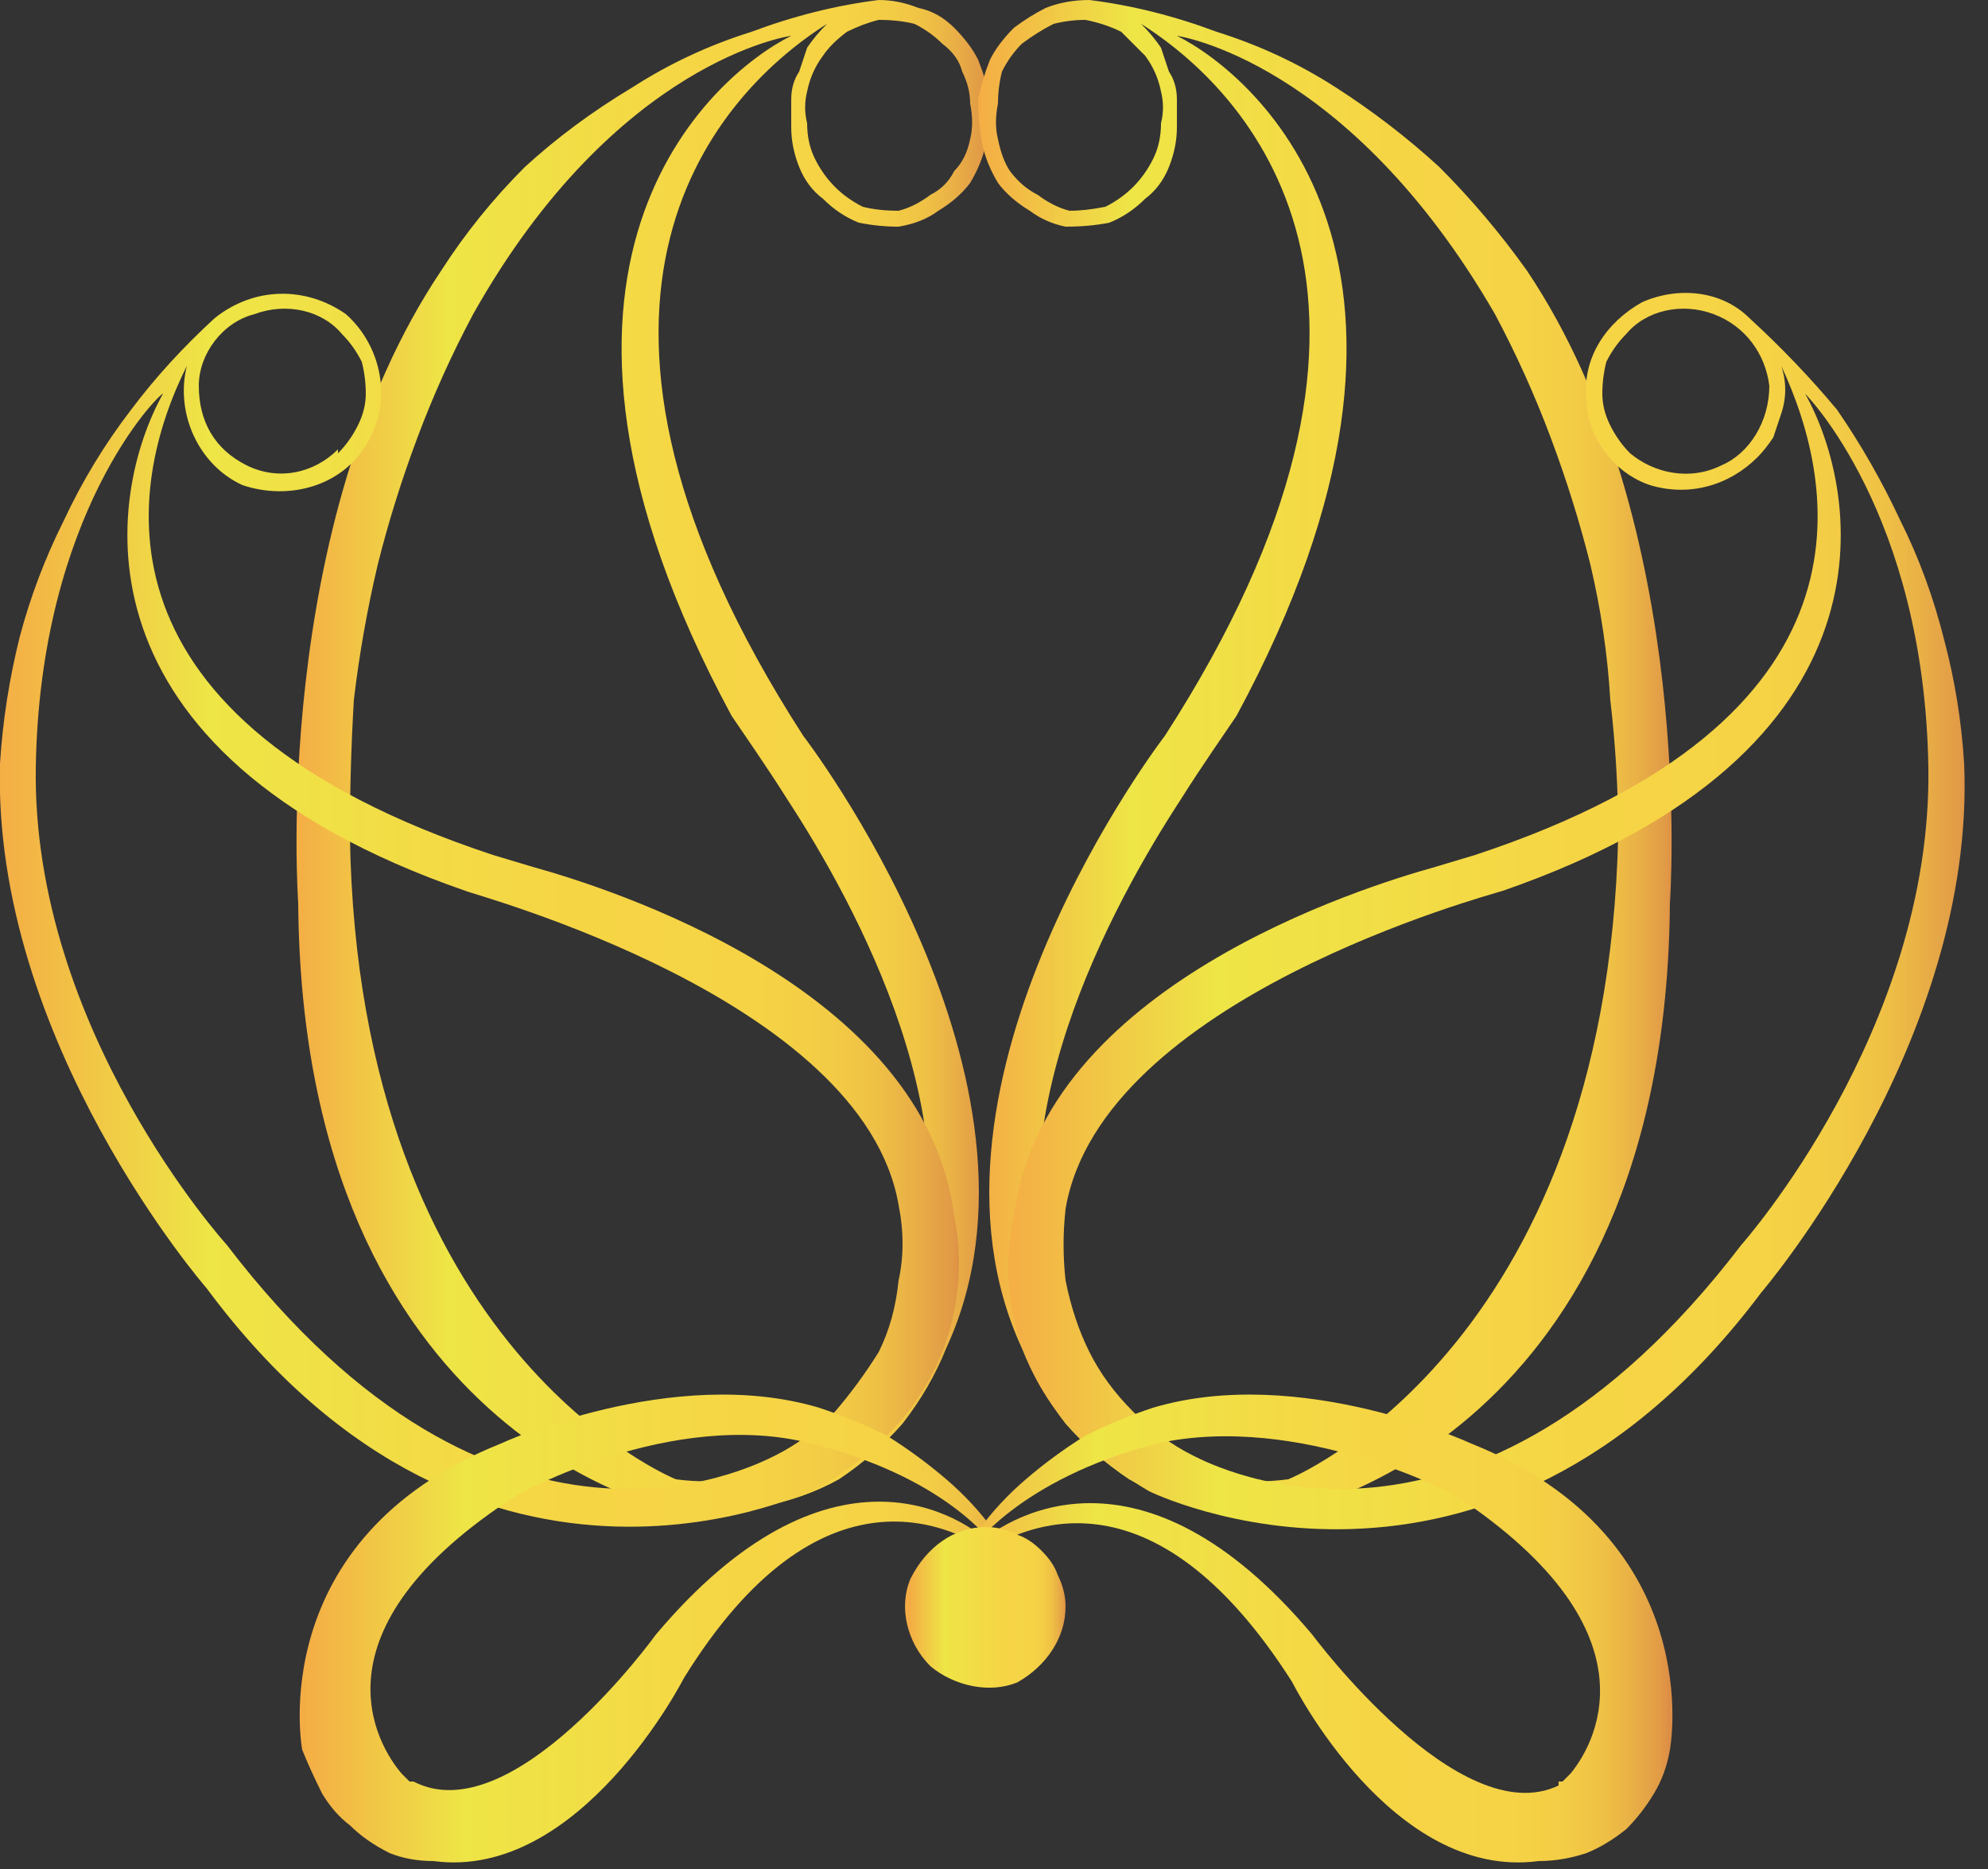 <svg version="1.2" xmlns="http://www.w3.org/2000/svg" viewBox="0 0 50 47" width="50" height="47">
	<rect x="0" y="0" width="50" height="47" fill="#333333" stroke="none"/>
	<title>logo-svg</title>
	<defs>
		<linearGradient id="g1" x2="1" gradientUnits="userSpaceOnUse" gradientTransform="matrix(17.4,0,0,37.953,7.44,19.04)">
			<stop offset="0" stop-color="#f4ad45"/>
			<stop offset=".22" stop-color="#eee546"/>
			<stop offset=".59" stop-color="#f6d545"/>
			<stop offset=".79" stop-color="#f5d345"/>
			<stop offset=".86" stop-color="#f3cc45"/>
			<stop offset=".91" stop-color="#efc145"/>
			<stop offset=".95" stop-color="#e9b046"/>
			<stop offset=".99" stop-color="#e19a46"/>
			<stop offset="1" stop-color="#dd8e46"/>
		</linearGradient>
		<linearGradient id="g2" x2="1" gradientUnits="userSpaceOnUse" gradientTransform="matrix(17.4,0,0,37.996,24.63,19.04)">
			<stop offset="0" stop-color="#f4ad45"/>
			<stop offset=".22" stop-color="#eee546"/>
			<stop offset=".59" stop-color="#f6d545"/>
			<stop offset=".79" stop-color="#f5d345"/>
			<stop offset=".86" stop-color="#f3cc45"/>
			<stop offset=".91" stop-color="#efc145"/>
			<stop offset=".95" stop-color="#e9b046"/>
			<stop offset=".99" stop-color="#e19a46"/>
			<stop offset="1" stop-color="#dd8e46"/>
		</linearGradient>
		<linearGradient id="g3" x2="1" gradientUnits="userSpaceOnUse" gradientTransform="matrix(24.1,0,0,31.062,25.35,22.88)">
			<stop offset="0" stop-color="#f4ad45"/>
			<stop offset=".22" stop-color="#eee546"/>
			<stop offset=".59" stop-color="#f6d545"/>
			<stop offset=".79" stop-color="#f5d345"/>
			<stop offset=".86" stop-color="#f3cc45"/>
			<stop offset=".91" stop-color="#efc145"/>
			<stop offset=".95" stop-color="#e9b046"/>
			<stop offset=".99" stop-color="#e19a46"/>
			<stop offset="1" stop-color="#dd8e46"/>
		</linearGradient>
		<linearGradient id="g4" x2="1" gradientUnits="userSpaceOnUse" gradientTransform="matrix(24.1,0,0,30.99,0,22.88)">
			<stop offset="0" stop-color="#f4ad45"/>
			<stop offset=".22" stop-color="#eee546"/>
			<stop offset=".59" stop-color="#f6d545"/>
			<stop offset=".79" stop-color="#f5d345"/>
			<stop offset=".86" stop-color="#f3cc45"/>
			<stop offset=".91" stop-color="#efc145"/>
			<stop offset=".95" stop-color="#e9b046"/>
			<stop offset=".99" stop-color="#e19a46"/>
			<stop offset="1" stop-color="#dd8e46"/>
		</linearGradient>
		<linearGradient id="g5" x2="1" gradientUnits="userSpaceOnUse" gradientTransform="matrix(18.57,0,0,11.779,7.56,40.95)">
			<stop offset="0" stop-color="#f4ad45"/>
			<stop offset=".22" stop-color="#eee546"/>
			<stop offset=".59" stop-color="#f6d545"/>
			<stop offset=".79" stop-color="#f5d345"/>
			<stop offset=".86" stop-color="#f3cc45"/>
			<stop offset=".91" stop-color="#efc145"/>
			<stop offset=".95" stop-color="#e9b046"/>
			<stop offset=".99" stop-color="#e19a46"/>
			<stop offset="1" stop-color="#dd8e46"/>
		</linearGradient>
		<linearGradient id="g6" x2="1" gradientUnits="userSpaceOnUse" gradientTransform="matrix(18.57,0,0,11.822,23.45,40.95)">
			<stop offset="0" stop-color="#f4ad45"/>
			<stop offset=".22" stop-color="#eee546"/>
			<stop offset=".59" stop-color="#f6d545"/>
			<stop offset=".79" stop-color="#f5d345"/>
			<stop offset=".86" stop-color="#f3cc45"/>
			<stop offset=".91" stop-color="#efc145"/>
			<stop offset=".95" stop-color="#e9b046"/>
			<stop offset=".99" stop-color="#e19a46"/>
			<stop offset="1" stop-color="#dd8e46"/>
		</linearGradient>
		<linearGradient id="g7" x2="1" gradientUnits="userSpaceOnUse" gradientTransform="matrix(3.91,0,0,3.91,22.89,40.38)">
			<stop offset="0" stop-color="#f4ad45"/>
			<stop offset=".22" stop-color="#eee546"/>
			<stop offset=".59" stop-color="#f6d545"/>
			<stop offset=".79" stop-color="#f5d345"/>
			<stop offset=".86" stop-color="#f3cc45"/>
			<stop offset=".91" stop-color="#efc145"/>
			<stop offset=".95" stop-color="#e9b046"/>
			<stop offset=".99" stop-color="#e19a46"/>
			<stop offset="1" stop-color="#dd8e46"/>
		</linearGradient>
		<linearGradient id="g8" x2="1" gradientUnits="userSpaceOnUse" gradientTransform="matrix(23.39,0,0,22.879,57.24,23.42)">
			<stop offset="0" stop-color="#f4ad45"/>
			<stop offset=".22" stop-color="#eee546"/>
			<stop offset=".59" stop-color="#f6d545"/>
			<stop offset=".79" stop-color="#f5d345"/>
			<stop offset=".86" stop-color="#f3cc45"/>
			<stop offset=".91" stop-color="#efc145"/>
			<stop offset=".95" stop-color="#e9b046"/>
			<stop offset=".99" stop-color="#e19a46"/>
			<stop offset="1" stop-color="#dd8e46"/>
		</linearGradient>
		<linearGradient id="g9" x2="1" gradientUnits="userSpaceOnUse" gradientTransform="matrix(17.23,0,0,22.527,141.75,23.42)">
			<stop offset="0" stop-color="#f4ad45"/>
			<stop offset=".22" stop-color="#eee546"/>
			<stop offset=".59" stop-color="#f6d545"/>
			<stop offset=".79" stop-color="#f5d345"/>
			<stop offset=".86" stop-color="#f3cc45"/>
			<stop offset=".91" stop-color="#efc145"/>
			<stop offset=".95" stop-color="#e9b046"/>
			<stop offset=".99" stop-color="#e19a46"/>
			<stop offset="1" stop-color="#dd8e46"/>
		</linearGradient>
	</defs>
	<style>
		.s0 { fill: url(#g1) } 
		.s1 { fill: url(#g2) } 
		.s2 { fill: url(#g3) } 
		.s3 { fill: url(#g4) } 
		.s4 { fill: url(#g5) } 
		.s5 { fill: url(#g6) } 
		.s6 { fill: url(#g7) } 
		.s7 { fill: url(#g8) } 
		.s8 { fill: #ffffff } 
		.s9 { fill: url(#g9) } 
	</style>
	<g id="Layer_2">
		<g id="Слой_1">
			<path id="Layer" fill-rule="evenodd" class="s0" d="m23.1 0.2q0.5 0.1 0.9 0.5 0.4 0.4 0.6 0.8 0.2 0.5 0.3 1 0 0.6-0.1 1.1-0.1 0.5-0.4 1-0.3 0.4-0.8 0.7-0.4 0.3-1 0.4-0.5 0-1-0.1-0.5-0.2-0.9-0.6-0.4-0.3-0.6-0.8-0.2-0.5-0.2-1 0-0.4 0-0.7 0-0.4 0.2-0.7 0.1-0.3 0.2-0.6 0.2-0.3 0.5-0.6c-3 1.9-7.5 7.2-0.6 17.9 0 0 6.7 8.7 3.6 15.4q-0.4 1-1.1 1.9-0.7 0.8-1.6 1.4-0.9 0.5-2 0.7-1 0.2-2.1 0.1c0 0-9.4-1.8-9.5-15.3 0 0-0.7-9.5 3.6-15.9q0.9-1.4 2.1-2.6 1.2-1.1 2.7-2 1.4-0.9 3-1.4 1.6-0.6 3.2-0.8 0.5 0 1 0.2zm-3.3 19.9c-0.5-0.8-1.2-1.8-1.4-2.1-6.1-11.3-0.5-16.1 1.5-17.1 0 0-4.4 0.6-8 7q-0.8 1.5-1.4 3.1-0.6 1.6-1 3.2-0.4 1.7-0.6 3.4-0.1 1.7-0.1 3.4c0.2 13 8.2 16.2 8.2 16.2 4.6 0.6 5.8-4.2 5.8-4.2 1.9-4.5-1.3-10.3-3-12.9zm1.5-19.3q-0.4 0.3-0.6 0.6-0.3 0.4-0.4 0.9-0.1 0.4 0 0.8 0 0.5 0.2 0.9 0.2 0.4 0.5 0.7 0.3 0.3 0.7 0.5 0.4 0.1 0.9 0.1 0.4-0.1 0.8-0.4 0.4-0.2 0.6-0.6 0.3-0.3 0.4-0.8 0.1-0.4 0-0.9 0-0.4-0.2-0.8-0.1-0.4-0.5-0.7-0.3-0.3-0.7-0.5-0.4-0.1-0.9-0.1-0.4 0.1-0.8 0.3z"/>
			<path id="Layer" fill-rule="evenodd" class="s1" d="m27.4 0q1.6 0.2 3.2 0.8 1.6 0.5 3 1.4 1.4 0.9 2.6 2 1.2 1.2 2.2 2.6c4.3 6.4 3.6 15.9 3.6 15.9-0.1 13.5-9.5 15.3-9.5 15.3q-1.1 0.1-2.1-0.1-1.1-0.2-2-0.7-0.9-0.6-1.6-1.4-0.7-0.9-1.1-1.9c-3.1-6.7 3.6-15.4 3.6-15.4 6.9-10.7 2.4-16-0.6-17.9q0.3 0.3 0.5 0.6 0.1 0.3 0.2 0.6 0.2 0.3 0.2 0.7 0 0.3 0 0.7 0 0.5-0.2 1-0.2 0.5-0.6 0.8-0.4 0.4-0.9 0.6-0.5 0.1-1.1 0.1-0.5-0.1-0.9-0.4-0.5-0.3-0.8-0.7-0.3-0.5-0.4-1-0.1-0.5-0.1-1.1 0.1-0.5 0.3-1 0.2-0.4 0.6-0.8 0.4-0.3 0.8-0.5 0.5-0.2 1.1-0.2zm-0.7 33c0 0 1.1 4.8 5.7 4.2 0 0 8-3.2 8.3-16.2q0-1.7-0.2-3.4-0.1-1.7-0.5-3.4-0.4-1.6-1-3.2-0.6-1.6-1.4-3.1c-3.7-6.4-8-7-8-7 2 1 7.6 5.8 1.5 17.1-0.2 0.3-0.9 1.3-1.4 2.1-1.7 2.6-4.9 8.4-3 12.9zm0.6-32.5q-0.4 0-0.8 0.1-0.4 0.2-0.8 0.5-0.3 0.3-0.5 0.7-0.1 0.4-0.1 0.8-0.1 0.5 0 0.9 0.1 0.5 0.3 0.8 0.3 0.4 0.7 0.6 0.4 0.3 0.8 0.4 0.4 0 0.9-0.1 0.4-0.2 0.7-0.5 0.3-0.3 0.5-0.7 0.2-0.4 0.2-0.9 0.1-0.4 0-0.8-0.1-0.5-0.4-0.9-0.3-0.3-0.6-0.6-0.4-0.2-0.9-0.3z"/>
			<path id="Layer" fill-rule="evenodd" class="s2" d="m44 8q1.2 1.1 2.2 2.3 0.9 1.3 1.6 2.8 0.7 1.4 1.1 3 0.4 1.5 0.5 3.1c0.3 7-5.1 13.3-5.1 13.3-6.9 9.2-15.4 5-15.4 5-4.6-2.7-3.4-6.9-3.4-6.9 0.7-5.8 8.8-8.3 10.6-8.8l1-0.3c10.3-3.4 9.1-9.3 7.7-12.3q0.1 0.3 0.1 0.6 0 0.3-0.1 0.6-0.1 0.3-0.2 0.6-0.2 0.3-0.4 0.5c-0.7 0.7-1.7 1-2.7 0.7-0.9-0.3-1.6-1.2-1.6-2.2-0.1-1 0.5-1.9 1.4-2.4 0.9-0.4 2-0.3 2.7 0.4zm-17.2 22.4q-0.1 0.9 0 1.8 0.2 1 0.6 1.8 0.4 0.8 1.1 1.5 0.7 0.7 1.5 1.1c0.6 0.3 7 3.6 13.8-5.3 0 0 4.8-5.4 4.7-12-0.1-6.4-3.1-9.4-3.1-9.4 1.4 2.5 2.5 9-7.6 12.5-0.3 0.1-10.1 2.7-11 8zm14.2-19c0.6 0.5 1.5 0.7 2.3 0.3 0.7-0.3 1.2-1.1 1.2-2-0.1-0.8-0.6-1.5-1.4-1.8-0.8-0.3-1.7-0.1-2.2 0.5q-0.3 0.3-0.5 0.7-0.1 0.4-0.1 0.8 0 0.4 0.2 0.8 0.2 0.4 0.5 0.7z"/>
			<path id="Layer" fill-rule="evenodd" class="s3" d="m8.7 7.9c0.9 0.8 1.2 2.2 0.5 3.3-0.6 1-1.9 1.4-3.1 1-1.1-0.5-1.7-1.8-1.4-3-1.5 3-2.6 8.9 7.7 12.3l1 0.3c1.8 0.5 9.9 3 10.6 8.8 0 0 1.1 4.2-3.4 6.8 0 0-8.5 4.3-15.4-5 0 0-5.4-6.2-5.2-13.2q0.1-1.6 0.5-3.2 0.4-1.5 1.1-2.9 0.7-1.5 1.7-2.8 0.9-1.2 2.1-2.3c1-0.8 2.3-0.8 3.3-0.1zm3 14.5c-10.1-3.5-9-10-7.6-12.5-0.1 0-3.1 3-3.2 9.4-0.1 6.6 4.8 12 4.8 12 6.8 8.9 13.2 5.6 13.8 5.3q0.8-0.4 1.5-1.1 0.6-0.7 1.1-1.5 0.4-0.8 0.5-1.8 0.2-0.9 0-1.9c-0.9-5.2-10.7-7.8-10.9-7.9zm-3.2-11q0.3-0.3 0.5-0.7 0.2-0.4 0.2-0.8 0-0.4-0.1-0.8-0.2-0.4-0.5-0.7c-0.5-0.6-1.4-0.8-2.2-0.5-0.8 0.2-1.4 1-1.4 1.8 0 0.9 0.4 1.6 1.2 2 0.8 0.4 1.7 0.2 2.3-0.4z"/>
			<path id="Layer" fill-rule="evenodd" class="s4" d="m26.2 40.5q0 0.3-0.1 0.6-0.1 0.2-0.3 0.5-0.2 0.2-0.4 0.3c-0.3 0.2-0.7 0.3-1.1 0.2-0.4-0.2-0.7-0.4-0.9-0.8-0.2-0.3-0.2-0.7-0.1-1.1 0.2-0.3 0.4-0.6 0.8-0.8q0.2-0.1 0.3-0.1 0.2-0.1 0.4-0.1 0.1 0 0.3 0.1 0.2 0 0.3 0.1c-1.4-1.2-4.8-2.7-8.2 2.8 0 0-2.6 5.1-6.3 4.6q-0.6 0-1.1-0.2-0.6-0.3-1-0.7-0.4-0.3-0.7-0.8-0.3-0.6-0.5-1.1c0 0-1-5.3 5-7.7 0 0 4.3-2 8-0.9q0.9 0.3 1.7 0.7 0.8 0.5 1.5 1.1 0.7 0.6 1.2 1.3 0.6 0.7 1 1.5 0.1 0.2 0.2 0.5zm-9.7 0.6c4.3-5.1 7.7-3.1 8.6-2.1 0 0-1.1-1.8-4.7-2.7-3.5-0.9-7.4 1.3-7.4 1.3-5.3 3.4-3.5 6.3-2.9 7q0 0 0.1 0.1 0 0 0 0 0.1 0.1 0.1 0.1 0 0 0.1 0c2.5 1.3 6.1-3.7 6.1-3.7zm7.9 0.7c0.3 0.1 0.7 0.1 0.9 0 0.3-0.2 0.6-0.5 0.6-0.8 0.1-0.3 0.1-0.6-0.1-0.9q-0.2-0.4-0.7-0.5-0.4-0.1-0.8 0.1-0.4 0.2-0.6 0.6-0.2 0.4 0 0.9c0.1 0.3 0.4 0.5 0.7 0.6z"/>
			<path id="Layer" fill-rule="evenodd" class="s5" d="m23.6 40q0.4-0.8 1-1.5 0.5-0.7 1.2-1.3 0.7-0.6 1.5-1.1 0.8-0.4 1.7-0.7c3.7-1.1 8 0.9 8 0.9 6 2.4 5 7.7 5 7.7q-0.1 0.6-0.4 1.1-0.3 0.5-0.7 0.9-0.5 0.4-1 0.6-0.6 0.2-1.2 0.2c-3.7 0.5-6.2-4.5-6.2-4.5-3.5-5.5-6.8-4.1-8.3-2.9 0.6-0.3 1.4-0.1 1.8 0.4 0.4 0.6 0.4 1.3-0.1 1.8-0.5 0.5-1.2 0.6-1.8 0.2-0.6-0.4-0.8-1.2-0.4-1.8zm9.4 1.1c0 0 3.7 5 6.2 3.8q0 0 0-0.1 0.1 0 0.1 0 0.1-0.1 0.1-0.1 0 0 0.1-0.1c0.5-0.6 2.4-3.5-2.9-7 0 0-3.9-2.1-7.5-1.3-3.5 0.9-4.7 2.7-4.7 2.7 0.9-0.9 4.3-3 8.6 2.1zm-7.1 0.1q0.1-0.4 0-0.9-0.2-0.4-0.6-0.6-0.4-0.2-0.9-0.1-0.4 0.1-0.6 0.5c-0.2 0.3-0.3 0.6-0.2 1 0.1 0.3 0.3 0.5 0.6 0.7 0.3 0.1 0.7 0.2 1 0.1 0.3-0.2 0.5-0.4 0.7-0.7z"/>
			<path id="Layer" class="s6" d="m26.8 40.4c0 0.8-0.5 1.5-1.2 1.9-0.7 0.3-1.6 0.1-2.2-0.4-0.6-0.6-0.8-1.5-0.5-2.2 0.4-0.8 1.1-1.3 1.9-1.3q0.4 0 0.8 0.2 0.3 0.1 0.6 0.4 0.3 0.3 0.4 0.6 0.2 0.4 0.2 0.8z"/>
			<path id="Layer" class="s7" d="m61.8 14.3q-0.7 1-1.2 2.1-0.5 1.1-0.8 2.3-0.4 1.1-0.5 2.3-0.1 1.3-0.1 2.5 0 0.4 0 0.9 0.1 0.5 0.1 0.9 0 0.5 0.1 0.9 0 0.5 0.1 1 0.1 0.6 0.3 1.3 0.1 0.6 0.3 1.2 0.3 0.6 0.6 1.2 0.3 0.6 0.6 1.2-1-0.8-1.8-1.8-0.8-0.9-1.3-2.1-0.5-1.1-0.8-2.3-0.2-1.2-0.2-2.5 0-0.7 0.1-1.5 0.1-0.7 0.2-1.4 0.2-0.7 0.5-1.4 0.2-0.7 0.6-1.3 0.3-0.6 0.6-1 0.4-0.5 0.8-1 0.4-0.4 0.8-0.8 0.5-0.4 1-0.7zm13.7 8.6v10.6q-0.7 0.3-1.4 0.5-0.7 0.3-1.4 0.5-0.8 0.1-1.5 0.2-0.7 0.1-1.5 0.2-0.9 0-1.8-0.2-0.9-0.1-1.7-0.5-0.9-0.3-1.6-0.8-0.8-0.5-1.4-1.2-0.3-0.4-0.6-0.8-0.3-0.4-0.5-0.8-0.3-0.5-0.5-0.9-0.1-0.5-0.3-0.9-0.1-0.6-0.3-1.2-0.1-0.6-0.1-1.2-0.1-0.6-0.2-1.2 0-0.6 0-1.2 0-12 10-12 0.9 0 1.8 0.1 0.9 0.1 1.8 0.2 0.9 0.2 1.8 0.4 0.9 0.2 1.7 0.5 0 2 0.1 3c0.1 0.7 0.1 1.4 0.1 2.2h-0.4q-0.2-0.5-0.4-1-0.2-0.5-0.5-1-0.3-0.4-0.7-0.8-0.4-0.4-0.8-0.7-0.5-0.4-1.1-0.6-0.5-0.3-1.1-0.4-0.6-0.2-1.2-0.3-0.5 0-1.1 0-8.2 0-8.2 9.7 0 9.8 6.9 10 0.6 0 1.1 0 0.5-0.1 1-0.3 0.5-0.1 1-0.4 0.5-0.3 0.8-0.6 0.2-0.4 0.2-0.7 0.1-0.3 0.2-0.6 0-0.3 0-0.7 0.1-0.3 0-0.6v-2.9c0-2-0.7-3.2-2.2-3.5v-0.3l2.2 0.1zm1.5 10.1v-10.1c0.7 0 1.3-0.1 1.8-0.1q1.4-0.2 1.8-0.2v0.4q-1.9 0.8-1.9 4.1v5.3q-0.1 0.1-0.2 0.1-0.1 0-0.2 0-0.1 0.1-0.2 0.1-0.1 0-0.2 0.1-0.1 0-0.1 0-0.1 0-0.2 0.1 0 0-0.1 0-0.1 0-0.1 0.1-0.1 0-0.1 0-0.1 0-0.1 0-0.1 0-0.1 0-0.1 0.1-0.1 0.1z"/>
			<path id="Layer" fill-rule="evenodd" class="s8" d="m93.4 28.7c0 4.2-2.9 6-5.6 6-3 0-5.5-2.3-5.5-5.9 0-3.8 2.5-6 5.7-6 3.1 0 5.4 2.4 5.4 5.9zm-9 0.1c0 2.5 1.4 4.3 3.5 4.3 2 0 3.4-1.8 3.4-4.4 0-1.9-1-4.3-3.4-4.3-2.4 0-3.5 2.2-3.5 4.4z"/>
			<path id="Layer" class="s8" d="m95.5 17.8h2v16.7h-2z"/>
			<path id="Layer" fill-rule="evenodd" class="s8" d="m110.2 17.8v13.7c0 1 0.1 2.2 0.1 3h-1.8l-0.1-2h-0.1q-0.3 0.5-0.7 0.9-0.4 0.4-0.9 0.7-0.5 0.3-1.1 0.5-0.5 0.1-1.1 0.1c-2.8 0-4.9-2.3-4.9-5.8 0-3.8 2.3-6.1 5.1-6.1q0.5 0 1 0.1 0.5 0.1 0.9 0.3 0.5 0.2 0.9 0.6 0.3 0.3 0.6 0.7v-6.7zm-2 9.9q0-0.1 0-0.2 0-0.1 0-0.2 0-0.1 0-0.3-0.1-0.1-0.1-0.2-0.1-0.5-0.4-0.9-0.2-0.5-0.7-0.8-0.4-0.3-0.9-0.5-0.5-0.2-1-0.1c-2.1 0-3.4 1.8-3.4 4.3 0 2.3 1.2 4.2 3.4 4.2q0.5 0 1-0.2 0.5-0.1 0.9-0.5 0.4-0.3 0.7-0.8 0.3-0.4 0.4-0.9 0-0.1 0-0.2 0-0.2 0.1-0.3 0-0.1 0-0.2 0-0.1 0-0.2z"/>
			<path id="Layer" fill-rule="evenodd" class="s8" d="m114.2 29.1q0 0.8 0.2 1.6 0.3 0.7 0.9 1.3 0.5 0.6 1.3 0.9 0.7 0.2 1.5 0.2 0.4 0 0.8 0 0.4-0.1 0.8-0.1 0.4-0.1 0.8-0.2 0.4-0.1 0.8-0.3l0.4 1.5q-0.5 0.2-1 0.3-0.4 0.2-0.9 0.2-0.5 0.1-1 0.2-0.5 0-1 0c-3.5 0-5.5-2.3-5.5-5.8 0-3.4 2-6.1 5.3-6.1 3.7 0 4.7 3.3 4.7 5.4q0 0.1 0 0.2 0 0.1 0 0.3 0 0.1 0 0.2-0.1 0.1-0.1 0.3zm6.1-1.5c0-1.3-0.6-3.4-2.9-3.4-2.1 0-3 1.9-3.2 3.4z"/>
			<path id="Layer" class="s8" d="m124.3 26.1c0-1.2 0-2.1-0.1-3h1.8l0.1 1.8q0.3-0.4 0.7-0.8 0.4-0.4 0.9-0.7 0.5-0.3 1.1-0.4 0.5-0.2 1.1-0.2c1.6 0 4 1 4 4.9v6.8h-2.1v-6.6c0-1.8-0.7-3.4-2.6-3.4q-0.5 0-0.9 0.2-0.5 0.2-0.8 0.4-0.4 0.3-0.7 0.7-0.3 0.4-0.4 0.8 0 0.2-0.1 0.3 0 0.1 0 0.2 0 0.2 0 0.3 0 0.1 0 0.2v6.9h-2.1z"/>
			<path id="Layer" class="s9" d="m146.1 12.4v22q-1.8 0-4.3 0.3v-0.4q0.3-0.1 0.6-0.3 0.3-0.1 0.6-0.4 0.2-0.2 0.5-0.5 0.2-0.2 0.3-0.6 0.2-0.5 0.3-1 0.2-0.6 0.2-1.1 0.1-0.5 0.1-1.1 0.1-0.5 0-1.1v-10.3q0.1-0.5 0.1-1-0.1-0.5-0.2-1-0.1-0.5-0.2-1-0.2-0.5-0.4-1-0.2-0.2-0.4-0.5-0.2-0.2-0.4-0.4-0.3-0.1-0.6-0.3-0.3-0.1-0.5-0.2v-0.4q2.2 0.3 4.3 0.3zm2.5 22h-0.9v-22h5.2q2.3 0 6-0.2 0 0.5 0 1.4c0 0.3 0 1 0.1 1.9 0 0.8 0 1.5 0 1.6v0.5h-0.4q-0.6-3.8-3.6-3.8h-4q-0.2 0-0.4 0-0.1 0.1-0.3 0.1-0.1 0-0.3 0-0.1 0.1-0.3 0.1-0.1 0.6-0.1 1.1-0.1 0.6-0.1 1.1 0 0.6 0 1.1-0.1 0.6-0.1 1.1v4.4l3.7-0.1q0.4 0.1 0.9 0.1 0.4-0.1 0.9-0.1 0.4-0.1 0.8-0.2 0.4-0.2 0.8-0.3 0.3-0.2 0.6-0.4 0.2-0.2 0.4-0.5 0.1-0.2 0.3-0.5 0.1-0.3 0.1-0.6h0.5q-0.2 2.2-0.2 3.1 0 0.5 0.1 1.8c0.1 0.8 0.1 1.3 0.1 1.7v0.7h-0.5q-0.1-3.3-3.5-3.3h-5v4.8c0 3.1 1 4.9 2.9 5.3v0.4q-3-0.3-3.7-0.3z"/>
			<path id="Layer" class="s8" d="m161.6 17.8h2.1v16.6h-2.1z"/>
			<path id="Layer" fill-rule="evenodd" class="s8" d="m176.8 28.6c0 4.3-2.9 6-5.6 6-3 0-5.5-2.2-5.5-5.8 0-3.8 2.5-6 5.6-6 3.2 0 5.5 2.4 5.5 5.8zm-9 0.2c0 2.5 1.4 4.3 3.4 4.3 2 0 3.5-1.8 3.5-4.4 0-1.9-1-4.3-3.4-4.3-2.4 0-3.5 2.2-3.5 4.4z"/>
			<path id="Layer" class="s8" d="m179.5 23.1l1.5 5.7c0.3 1.3 0.6 2.5 0.8 3.7h0.1c0.2-1.2 0.6-2.4 1-3.6l1.8-5.8h1.8l1.7 5.7c0.5 1.3 0.8 2.5 1 3.7h0.1q0.1-0.5 0.2-1 0.1-0.4 0.2-0.9 0.1-0.5 0.2-0.9 0.1-0.5 0.3-0.9l1.6-5.7h2l-3.7 11.3h-1.8l-1.7-5.4c-0.4-1.3-0.7-2.4-1-3.7h-0.1q-0.1 0.4-0.2 0.9-0.1 0.5-0.2 1-0.1 0.4-0.3 0.9-0.1 0.5-0.3 0.9l-1.8 5.4h-1.9l-3.4-11.3z"/>
			<path id="Layer" fill-rule="evenodd" class="s8" d="m196.3 29.1q-0.1 0.8 0.2 1.6 0.2 0.7 0.8 1.3 0.6 0.6 1.3 0.8 0.8 0.3 1.6 0.3 0.4 0 0.8-0.1 0.4 0 0.8-0.1 0.4 0 0.7-0.1 0.4-0.2 0.8-0.3l0.4 1.5q-0.5 0.1-0.9 0.3-0.5 0.1-1 0.2-0.5 0.1-1 0.1-0.4 0.1-0.9 0.1c-3.5 0-5.6-2.3-5.6-5.8 0-3.4 2-6.1 5.3-6.1 3.7 0 4.7 3.3 4.7 5.4q0 0.1 0 0.2 0 0.1 0 0.3 0 0.1 0 0.2 0 0.1-0.1 0.3zm6.1-1.5c0-1.3-0.6-3.3-2.9-3.3-2.1 0-3 1.9-3.1 3.3z"/>
			<path id="Layer" class="s8" d="m206.3 26.6c0-1.3 0-2.5-0.1-3.5h1.8l0.1 2.2h0.1q0.1-0.5 0.4-1 0.3-0.4 0.7-0.7 0.5-0.4 1-0.6 0.5-0.1 1-0.2 0.1 0 0.2 0 0 0 0.1 0 0.1 0 0.2 0 0 0 0.1 0v2q-0.1 0-0.2 0-0.1 0-0.2 0 0 0-0.1 0-0.1 0-0.2 0-0.5 0-1 0.2-0.5 0.2-0.9 0.6-0.4 0.3-0.6 0.8-0.2 0.5-0.3 1 0 0.1 0 0.3 0 0.1 0 0.2 0 0.1 0 0.3-0.1 0.1-0.1 0.2v6.1h-2z"/>
			<path id="Layer" class="s8" d="m213.1 32.3q0.3 0.2 0.6 0.4 0.4 0.1 0.7 0.2 0.3 0.1 0.7 0.2 0.4 0 0.7 0c1.5 0 2.2-0.7 2.2-1.7 0-0.9-0.6-1.5-2.1-2-2-0.8-3-1.9-3-3.2 0-1.9 1.5-3.4 3.9-3.4q0.4 0 0.8 0.1 0.3 0 0.7 0.1 0.3 0.1 0.7 0.2 0.3 0.2 0.6 0.3l-0.5 1.5q-0.2-0.1-0.5-0.2-0.3-0.2-0.6-0.3-0.3 0-0.6-0.1-0.3 0-0.6 0c-1.2 0-1.9 0.7-1.9 1.5 0 0.9 0.7 1.4 2.1 2 2 0.7 3 1.7 3 3.4 0 2-1.5 3.4-4.2 3.4q-0.4 0-0.8-0.1-0.4 0-0.8-0.1-0.4-0.1-0.8-0.3-0.4-0.1-0.8-0.3z"/>
			<path id="Layer" class="s8" d="m154.9 46.6q-0.2 0-0.4 0.1-0.1 0.1-0.3 0.1-0.2 0-0.4 0-0.2 0.1-0.4 0-0.6 0.1-1.2-0.1-0.6-0.3-1-0.7-0.4-0.4-0.6-1-0.2-0.6-0.1-1.1-0.1-0.7 0.1-1.3 0.3-0.5 0.7-1 0.4-0.4 1-0.6 0.6-0.3 1.2-0.2 0.2 0 0.4 0 0.2 0 0.3 0 0.2 0 0.4 0.1 0.2 0 0.3 0.1l-0.2 0.6q-0.1 0-0.2-0.1-0.2 0-0.3 0-0.2-0.1-0.3-0.1-0.2 0-0.3 0-0.5 0-1 0.2-0.4 0.1-0.8 0.5-0.3 0.3-0.4 0.8-0.2 0.4-0.1 0.9-0.1 0.5 0.1 0.9 0.1 0.5 0.4 0.8 0.4 0.4 0.8 0.6 0.4 0.1 0.9 0.1 0.2 0 0.3 0 0.2 0 0.4-0.1 0.1 0 0.3 0 0.1-0.1 0.3-0.2z"/>
			<path id="Layer" fill-rule="evenodd" class="s8" d="m158.3 44.9l-0.6 1.9h-0.8l2-5.9h0.9l2 5.9h-0.8l-0.6-1.9zm1.9-0.6l-0.6-1.7q-0.2-0.6-0.3-1.1-0.1 0.5-0.3 1.1l-0.6 1.7z"/>
			<path id="Layer" class="s8" d="m164.1 45.8q0.1 0.1 0.3 0.2 0.1 0.1 0.3 0.1 0.2 0.1 0.4 0.1 0.1 0 0.3 0c0.8 0 1.3-0.4 1.3-1 0-0.6-0.4-0.8-1.2-1.1-1-0.4-1.5-0.9-1.5-1.7q0-0.4 0.2-0.7 0.1-0.3 0.4-0.5 0.3-0.3 0.6-0.4 0.3-0.1 0.7 0 0.2 0 0.3 0 0.2 0 0.4 0 0.1 0.1 0.3 0.1 0.1 0.1 0.3 0.2l-0.2 0.6q-0.2-0.1-0.3-0.1-0.1-0.1-0.3-0.1-0.1-0.1-0.3-0.1-0.1 0-0.2 0c-0.8 0-1.2 0.5-1.2 0.9 0 0.4 0.4 0.8 1.2 1.1 1 0.4 1.5 0.9 1.5 1.8 0 0.8-0.7 1.7-2 1.7q-0.2 0-0.4-0.1-0.2 0-0.4 0-0.2-0.1-0.4-0.2-0.2 0-0.3-0.1z"/>
			<path id="Layer" class="s8" d="m170.7 40.9v2.4h2.8v-2.4h0.8v5.9h-0.8v-2.8h-2.8v2.8h-0.8v-5.9z"/>
			<path id="Layer" fill-rule="evenodd" class="s8" d="m184.1 46.8l-0.6-0.6q-0.2 0.1-0.4 0.3-0.2 0.1-0.4 0.2-0.2 0.1-0.4 0.1-0.3 0.1-0.5 0.1-0.4 0-0.7-0.1-0.3-0.2-0.6-0.4-0.2-0.2-0.4-0.5-0.1-0.4-0.1-0.7 0-0.3 0.1-0.5 0.1-0.3 0.2-0.5 0.2-0.3 0.4-0.4 0.2-0.2 0.4-0.3-0.1-0.2-0.1-0.3-0.1-0.1-0.2-0.3-0.1-0.2-0.1-0.3 0-0.2 0-0.4 0-0.3 0.1-0.5 0.1-0.3 0.3-0.5 0.2-0.2 0.5-0.3 0.3-0.1 0.6-0.1 0.2 0 0.5 0.1 0.2 0 0.4 0.2 0.2 0.2 0.3 0.4 0.1 0.3 0.1 0.5c0 0.7-0.4 1.1-1.3 1.6 0.5 0.6 1 1.2 1.4 1.6q0.1-0.2 0.2-0.4 0.1-0.2 0.2-0.4 0-0.2 0.1-0.4 0-0.3 0.1-0.5h0.7q-0.1 0.3-0.1 0.6-0.1 0.3-0.2 0.6-0.1 0.2-0.3 0.5-0.1 0.3-0.3 0.5l1 1zm-0.9-1q0 0 0 0 0 0 0 0zm-1.7-1.8q-0.2 0-0.3 0.2-0.1 0.1-0.2 0.3-0.1 0.1-0.2 0.3 0 0.2 0 0.4-0.1 0.2 0 0.4 0.1 0.3 0.3 0.4 0.2 0.2 0.4 0.3 0.2 0.1 0.5 0.1 0.1 0 0.3-0.1 0.2 0 0.3-0.1 0.2-0.1 0.3-0.2 0.2-0.1 0.3-0.2c-0.4-0.4-1-1.1-1.7-1.8zm-0.1-1.8q0 0.2 0 0.3 0.1 0.2 0.1 0.3 0.1 0.1 0.1 0.3 0.1 0.1 0.2 0.2c0.6-0.3 1-0.7 1-1.2q0-0.1 0-0.3 0-0.1-0.1-0.2-0.1-0.1-0.3-0.2-0.1 0-0.3 0-0.1 0-0.3 0-0.1 0.1-0.2 0.2-0.1 0.1-0.2 0.3 0 0.1 0 0.3z"/>
			<path id="Layer" class="s8" d="m194.5 46.6q-0.2 0-0.4 0.1-0.2 0.1-0.4 0.1-0.2 0-0.4 0-0.2 0.1-0.4 0-0.6 0.1-1.1-0.1-0.6-0.3-1-0.7-0.4-0.4-0.6-1-0.2-0.6-0.2-1.1 0-0.7 0.2-1.3 0.3-0.5 0.7-1 0.4-0.4 1-0.6 0.6-0.3 1.2-0.2 0.2 0 0.4 0 0.2 0 0.3 0 0.2 0 0.4 0.1 0.2 0 0.3 0.1l-0.2 0.6q-0.1 0-0.3-0.1-0.1 0-0.2 0-0.2-0.1-0.3-0.1-0.2 0-0.4 0-0.4 0-0.9 0.2-0.4 0.1-0.8 0.5-0.3 0.3-0.5 0.8-0.1 0.4-0.1 0.9 0 0.5 0.1 0.9 0.2 0.5 0.5 0.8 0.4 0.4 0.8 0.6 0.4 0.1 0.9 0.1 0.2 0 0.3 0 0.2 0 0.3-0.1 0.2 0 0.4 0 0.1-0.1 0.3-0.2z"/>
			<path id="Layer" fill-rule="evenodd" class="s8" d="m197.9 44.9l-0.6 1.9h-0.8l2-5.9h0.9l2 5.9h-0.8l-0.6-1.9zm1.9-0.6l-0.5-1.7c-0.2-0.4-0.3-0.7-0.4-1.1 0 0.4-0.1 0.7-0.2 1.1l-0.6 1.7z"/>
			<path id="Layer" fill-rule="evenodd" class="s8" d="m203.8 40.9q0.1 0 0.3 0 0.2 0 0.4-0.1 0.2 0 0.3 0 0.2 0 0.4 0 0.2 0 0.5 0 0.2 0 0.4 0.1 0.2 0.1 0.4 0.2 0.2 0.1 0.4 0.2 0.1 0.1 0.2 0.2 0.1 0.2 0.2 0.3 0 0.2 0 0.3 0.1 0.2 0.1 0.3 0 0.3-0.1 0.5-0.1 0.3-0.2 0.5-0.2 0.2-0.4 0.3-0.2 0.1-0.4 0.2 0.1 0.1 0.3 0.2 0.1 0.1 0.3 0.3 0.1 0.2 0.1 0.3 0.1 0.2 0.1 0.4 0.1 0.2 0.1 0.4 0.1 0.2 0.1 0.4 0.1 0.2 0.1 0.4 0.1 0.2 0.2 0.4h-0.8q-0.1-0.1-0.1-0.3-0.1-0.2-0.1-0.4-0.1-0.1-0.1-0.3-0.1-0.2-0.1-0.4c-0.2-0.8-0.5-1.1-1.2-1.1h-0.7v2.5h-0.7zm0.7 2.7h0.8c0.8 0 1.3-0.4 1.3-1.1 0-0.7-0.5-1.1-1.3-1.1q-0.1 0-0.2 0-0.1 0-0.2 0-0.1 0-0.2 0-0.1 0.1-0.2 0.1z"/>
			<path id="Layer" fill-rule="evenodd" class="s8" d="m209.9 40.9q0.2 0 0.4 0 0.1 0 0.3-0.1 0.2 0 0.4 0 0.2 0 0.4 0 0.2 0 0.4 0 0.2 0 0.5 0.1 0.2 0.1 0.4 0.2 0.2 0.1 0.4 0.2 0.1 0.1 0.2 0.2 0.1 0.2 0.1 0.3 0.1 0.2 0.1 0.3 0 0.2 0 0.3 0 0.3-0.1 0.5 0 0.3-0.2 0.5-0.1 0.2-0.3 0.3-0.2 0.1-0.5 0.2 0.2 0.1 0.3 0.2 0.2 0.1 0.3 0.3 0.1 0.2 0.2 0.3 0.1 0.2 0.1 0.4 0 0.2 0.1 0.4 0 0.2 0.1 0.4 0 0.2 0.1 0.4 0.1 0.2 0.1 0.4h-0.7q-0.1-0.1-0.1-0.3-0.1-0.2-0.1-0.4-0.1-0.1-0.1-0.3-0.1-0.2-0.1-0.4c-0.2-0.8-0.5-1.1-1.2-1.1h-0.7v2.5h-0.7zm0.7 2.7h0.8c0.8 0 1.3-0.4 1.3-1.1 0-0.7-0.5-1.1-1.3-1.1q-0.1 0-0.2 0-0.1 0-0.2 0-0.1 0-0.2 0-0.1 0.1-0.2 0.1z"/>
			<path id="Layer" class="s8" d="m217.3 46.8v-2.5l-1.9-3.4h0.9l0.8 1.6c0.2 0.4 0.4 0.8 0.6 1.2 0.1-0.4 0.3-0.8 0.6-1.2l0.8-1.6h0.9l-2 3.3v2.6z"/>
		</g>
	</g>
</svg>